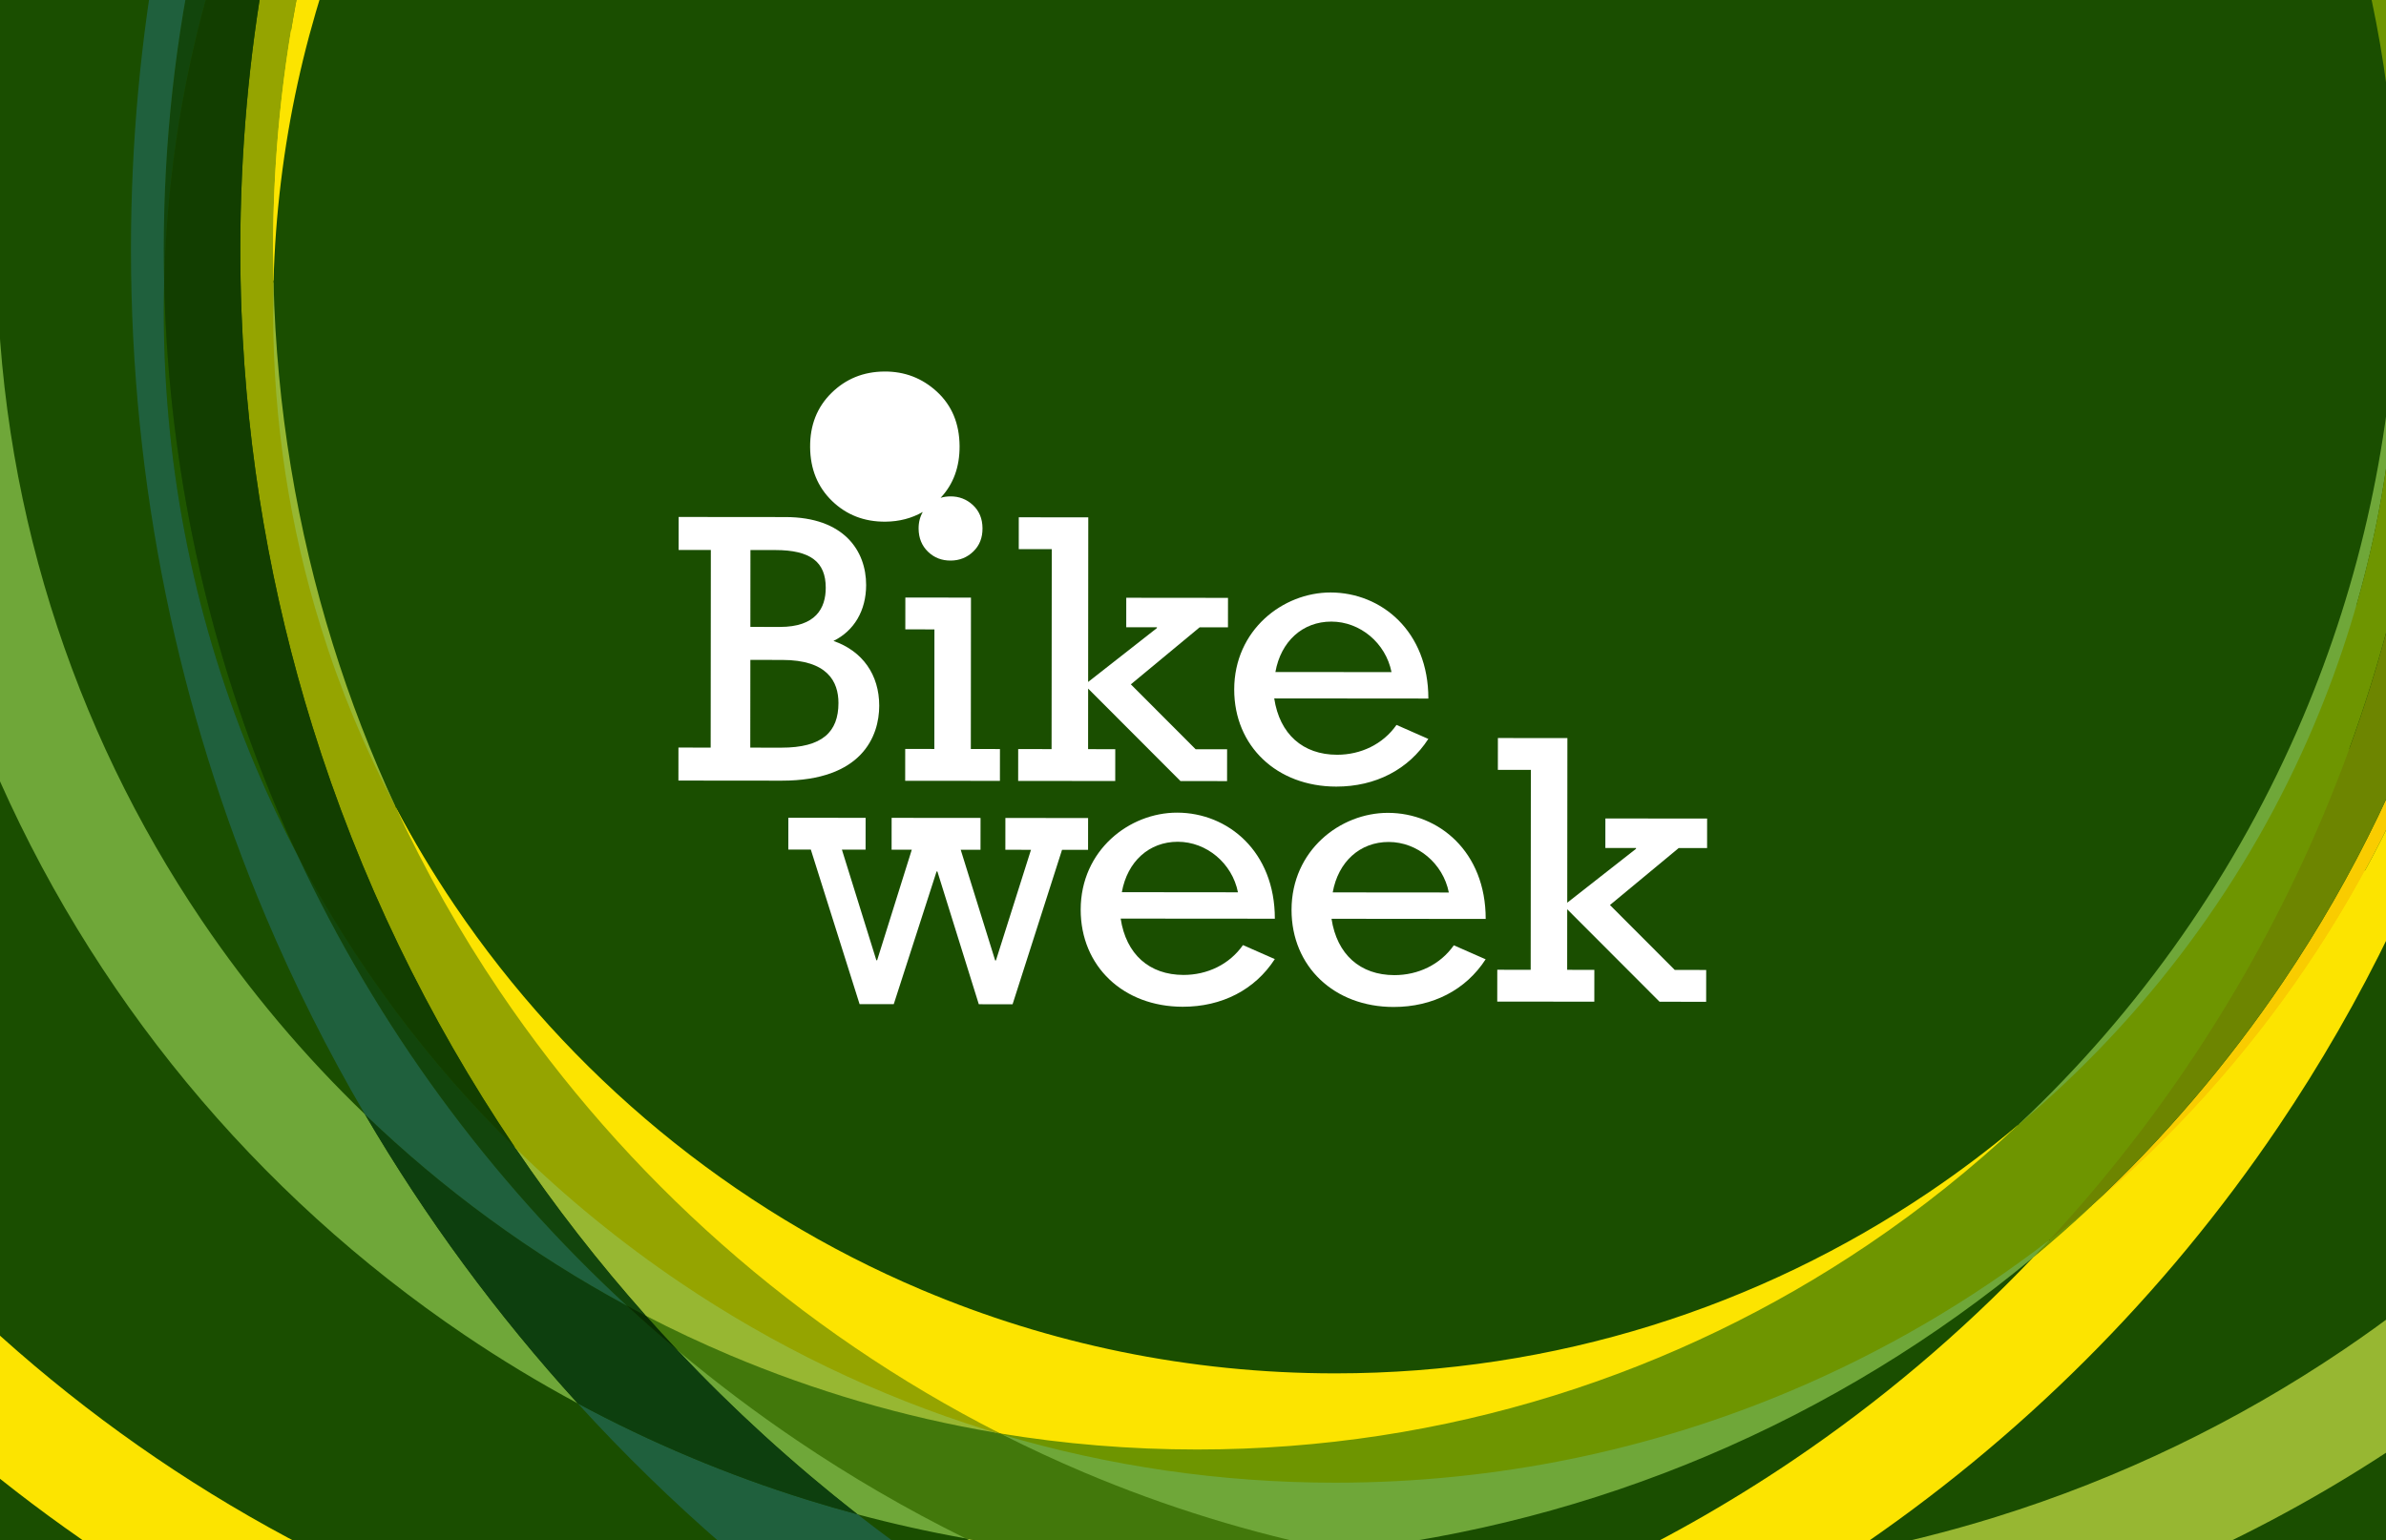 <?xml version="1.0" encoding="utf-8"?>
<!-- Generator: Adobe Illustrator 23.0.0, SVG Export Plug-In . SVG Version: 6.00 Build 0)  -->
<svg version="1.1" xmlns="http://www.w3.org/2000/svg" xmlns:xlink="http://www.w3.org/1999/xlink" x="0px" y="0px"
	 viewBox="0 0 1400 904" style="enable-background:new 0 0 1400 904;" xml:space="preserve">
<style type="text/css">
	.st0{fill:#1A4E00;}
	.st1{display:none;}
	.st2{display:inline;fill:none;stroke:#FFFFFF;stroke-width:66.129;}
	.st3{display:inline;fill:none;stroke:#6FA739;stroke-width:66.129;}
	.st4{display:inline;fill:none;stroke:#1F603D;stroke-width:66.129;}
	.st5{display:inline;fill:none;stroke:#FCE400;stroke-width:66.129;}
	.st6{display:inline;fill:none;stroke:#97B732;stroke-width:66.129;}
	.st7{fill:#FCE400;}
	.st8{fill:#97B732;}
	.st9{fill:#6FA739;}
	.st10{fill:#6E9500;}
	.st11{fill:#1F603D;}
	.st12{fill:#0D3F0E;}
	.st13{fill:#12450C;}
	.st14{fill:#082D03;}
	.st15{fill:#42780B;}
	.st16{fill:#F9CC00;}
	.st17{fill:#6D8500;}
	.st18{fill:#1F5600;}
	.st19{fill:#95A400;}
	.st20{fill:#416B00;}
	.st21{fill:#123E00;}
	.st22{display:inline;fill:#FFFFFF;}
	.st23{fill:#FFFFFF;}
</style>
<g id="Background_green">
	<rect class="st0" width="1400" height="904"/>
</g>
<g id="White_circles" class="st1">
	<path class="st2" d="M-52.6,119.7c0-419.23,339.85-759.07,759.07-759.07c419.22,0,759.07,339.84,759.07,759.07
		c0,419.26-339.85,759.1-759.07,759.1C287.25,878.81-52.6,538.96-52.6,119.7z"/>
	<path class="st2" d="M-343.61,119.7c0-506.16,410.33-916.48,916.49-916.48c506.15,0,916.48,410.33,916.48,916.48
		c0,506.19-410.33,916.51-916.48,916.51C66.72,1036.21-343.61,625.89-343.61,119.7z"/>
	<path class="st2" d="M114.57,119.7c0-461.73,374.3-836.02,836.02-836.02c461.73,0,836.03,374.29,836.03,836.02
		c0,461.76-374.3,836.06-836.03,836.06C488.87,955.76,114.57,581.46,114.57,119.7z"/>
	<path class="st2" d="M114.57,157.24c0-373.07,302.43-675.48,675.48-675.48c373.06,0,675.49,302.42,675.49,675.48
		c0,373.09-302.43,675.52-675.49,675.52C417,832.75,114.57,530.33,114.57,157.24z"/>
	<path class="st2" d="M94.73,119.7c0-554.45,449.48-1003.93,1003.93-1003.93c554.45,0,1003.93,449.48,1003.93,1003.93
		c0,554.49-449.48,1003.97-1003.93,1003.97C544.21,1123.67,94.73,674.19,94.73,119.7z"/>
</g>
<g id="Circles" class="st1">
	<path class="st3" d="M-52.6,119.7c0-419.23,339.85-759.07,759.07-759.07c419.22,0,759.07,339.84,759.07,759.07
		c0,419.26-339.85,759.1-759.07,759.1C287.25,878.81-52.6,538.96-52.6,119.7z"/>
	<path class="st4" d="M94.73,119.7c0-554.45,449.48-1003.93,1003.93-1003.93c554.45,0,1003.93,449.48,1003.93,1003.93
		c0,554.49-449.48,1003.97-1003.93,1003.97C544.21,1123.67,94.73,674.19,94.73,119.7z"/>
	<path class="st5" d="M-343.61,119.7c0-506.16,410.33-916.48,916.49-916.48c506.15,0,916.48,410.33,916.48,916.48
		c0,506.19-410.33,916.51-916.48,916.51C66.72,1036.21-343.61,625.89-343.61,119.7z"/>
	<path class="st6" d="M114.57,119.7c0-461.73,374.3-836.02,836.02-836.02c461.73,0,836.03,374.29,836.03,836.02
		c0,461.76-374.3,836.06-836.03,836.06C488.87,955.76,114.57,581.46,114.57,119.7z"/>
	<path class="st5" d="M114.57,157.24c0-373.07,302.43-675.48,675.48-675.48c373.06,0,675.49,302.42,675.49,675.48
		c0,373.09-302.43,675.52-675.49,675.52C417,832.75,114.57,530.33,114.57,157.24z"/>
</g>
<g id="Blankout_areas">
	<path class="st7" d="M1393.59,511.12h-11c0,0-42.37,69.85-52.71,83.44c0,0-21.99,29.43-34.93,43.66s-28.61,32.76-37.07,40.85
		c-8.46,8.08-30.64,28.72-30.64,28.72l17.33,17.92l146.75-174.49L1393.59,511.12z"/>
	<path class="st7" d="M615.65,815.61l-28.83,25.68c0,0-33.43-13.55-50.24-22.12s-129.2-66.3-187.41-130.82
		s-88.77-129.52-88.77-129.52l-17.46-50.45l-8.14-25.8l-2.61-8.81c0,0,4.01,7.9,4.74,9.25c0.73,1.35,53.78,97.57,80.23,122.14
		c18.6,17.28,54.09,70.34,93.62,92.41S615.65,815.61,615.65,815.61z"/>
	<path class="st7" d="M176.71,17.94c0,0-7.76,37.35-9.7,51.91s-4.12,31.37-4.61,41.4c-0.49,10.03-1.13,25.06-1.13,25.06
		s-0.32,4-0.44,8.61s-0.27,8.54-0.32,10.87c-0.04,2.34,0,4.15,0,4.15l-0.05,4.74l-5.71-4.26l-1.69-71.29l3.27-32.62l6.31-39.05
		L176.71,17.94z"/>
	<path class="st8" d="M156.88,161.11l3.58,5.03c0,0,0.06,11.95,0.18,15.4c0.12,3.46,0.36,18.98,0.85,23.41
		c0.49,4.43,1.39,29.23,3.46,42.45c2.06,13.22,6.43,49.48,9.58,60.76c3.15,11.28,13.42,55.99,18.6,69.41
		c5.17,13.42,7.76,21.02,11.48,31.69c3.72,10.67,8.25,21.99,11,28.62c2.75,6.63,6.91,15.55,8.13,18.28
		c1.23,2.73,6.24,13.1,6.24,13.1s0.61,1.18,0.76,1.53c0.15,0.35,1.18,2.52,1.18,2.52l-2.96-0.35l-11.63-17.02l-12.86-29.47
		l-4.67-13.46l-10.13-30.74l-6.73-22.19l-3.34-13.34l-5.34-20.86c0,0-2.85-14.13-2.79-13.95s-4.06-20.31-4.06-20.31l-1.7-10.43
		l-2.12-17.22l-1.58-12.43l-1.39-20.86l-0.61-12.25l-0.85-19.16l0.06-13.83l-0.06-6.73L156.88,161.11z"/>
	<polygon class="st8" points="588.5,842.13 584.26,841.86 574.5,841.13 550.93,837.54 439.07,807.2 397.84,785.69 379.02,772.25 
		331.46,706.78 311.33,684.47 306.8,679.07 304.29,676.09 303.4,675.02 302.98,674.44 302.38,673.75 302.16,673.13 303.79,672.78 
		343.83,704.68 384.42,734.76 420.48,761.11 456.86,780.19 483.05,795.72 515.39,810.11 540.94,822.4 551.94,827.09 566.49,833.72 
		577.81,838.08 	"/>
	<polygon class="st9" points="588.55,842.16 590.29,842.23 594.88,843.37 611.76,846.92 639.01,852.23 679.76,858.05 758.11,864.2 
		866.52,857.89 919.16,846.01 1038.01,806.23 1135.03,755.78 1175.78,738.09 1199.16,728.92 1202.53,727.79 1200.65,730.92 
		1196.46,734.29 1194.71,736.44 1192.85,737.9 1190.69,738.42 1183.4,743.9 1173.68,751.13 1154.59,764.67 1131.31,779.55 
		1107.38,794.1 1066.95,814.8 1021.68,835.5 983.51,849.4 934.36,864.2 872.59,879.48 782.36,914.88 728.03,903.73 684.37,891.12 
		656.23,879.96 630.24,870.2 609.18,859.1 599.59,851.53 594.54,847.8 591.28,846.01 589.26,844.15 	"/>
	<polygon class="st7" points="590.28,840.51 586.82,841.28 587.73,841.6 591.3,842.38 595.56,843.22 597.94,843.74 608.21,845.46 
		627.61,848.49 648.15,851.99 678,854.74 726.57,857.33 753.25,857.33 863.86,843.57 987.07,806.23 1088.46,755.78 1144.24,715.03 
		1177.23,683.5 1180.63,673.73 1182.67,664.31 1183.98,660.41 1182.49,661.7 1181.23,662.76 1179.46,664.35 1178.43,665.35 
		1175.23,667.94 1170.8,671.7 1167.41,674.58 1154.43,684.63 1139.15,696.35 1123.71,707.27 1115.3,713.25 1083.12,734.11 
		1056.77,748.34 1033.32,759.98 965.08,790.22 925.95,802.83 878.09,814.48 837.99,823.21 793.36,831.94 724.15,838.73 
		674.67,838.73 625.51,837.44 597.05,837.11 	"/>
	<path class="st7" d="M566.49,901.4"/>
	<path class="st9" d="M566.59,902.91l-1.72-0.58l-3.65-0.92l-2.29-0.68L539,892.98l-19.08-6.95l-18.03-9.38l-22.64-15.28
		l-22.48-17.8l-17.38-14.14l-13.18-10.91l-6.95-6.22l-5.17-4.53l-4.61-4.2l-4.45-4.12l-1.46-1.35l-2.03-1.85l-1.32-1.24l-1.11-1.02
		l-0.41-0.41l-0.33-0.3l-0.7-0.66l0.72-0.38l3.46,1.73l4.09,3.27l3.84,1.88l66.81,44.45l38.32,21.68l29.43,17.79
		c0,0,12.29,8.08,12.94,8.57C557.92,892.09,566.59,902.91,566.59,902.91z"/>
	<path class="st9" d="M588.5,842.13l0.95,1.43l4.61,3.37c0,0,3.94,1.87,4.04,1.95c0.1,0.08,14.4,8.44,14.4,8.44l22.88,13.58
		l23.04,7.84l26.92,10.11l37.35,9.05l37.84,9.7l27,10.83l5.18-17.3c0,0-42.37-3.23-43.82-3.88c-1.46-0.65-40.83-14.23-40.83-14.23
		l-26.92-8.89l-31.69-9.86l-21.34-6.95l-11.52-4.69l-6.49-2.29l-7.94-2.92l-6.16-2.42l-4.98-1.87l-1.7-0.69L588.5,842.13z"/>
	<path class="st10" d="M1388.41,441.27l-15.52-2.91l-18.43,39.45L1326,535.7l-33.63,60.15l-24.9,38.48l-26.84,35.9l-9.7,16.82
		l-22.64,27.81l-3.89,6.67l-1.74,6.16l0.7,0.09l4.93-3.99l5.62-4.41l3.44-2.87l3.66-3.21l2.52-2.22l1.14-0.99l0.7-0.64l0.97-0.88
		l4.87-8.23c0,0,16.49-19.4,16.74-19.77s24.62-28.62,24.62-28.62l18.8-21.34l15.04-23.53l11.89-16.74l13.1-22.31l13.95-27.29
		l4.85-9.82l15.77-34.44l9.36-16.37l6.77-18.07L1388.41,441.27z"/>
	<path class="st9" d="M1377.75,360.88l-7.67,22.65l-12.1,33.55l-8.99,18.93l-13.42,27.56l-14.14,25.16l-15.22,25.28l-19.29,30.43
		l-16.42,22.53l-14.74,19.41l-14.86,17.01l-10.42,11.74l-9.59,9.71l-11.38,11.62l-6.27,6.13l-6.89,6.5l-5.03,4.64l-3.1,2.85
		l-2.4,2.15l-0.74,0.68l-0.65,0.61l1.34-0.44l3.73-2.71l2.33-2.03l6.93-4.44l26.74-24.38l15.77-17.22l26.03-25.72l36.22-48.99
		l18.11-27.49l16.01-26.36l9.54-18.76l11.48-23.12l10.83-26.2l9.54-25.71c0,0,2.43-13.26,2.75-13.74c0.32-0.49,3.4-14.72,3.4-14.72
		l-4.53-4.2L1377.75,360.88z"/>
</g>
<g id="Circles_flattened">
	<path class="st9" d="M397.67,792.61c32.68,34.65,67.96,66.81,105.53,96.18c20.8,5.57,41.94,10.28,63.39,14.11
		c-34.31-16.93-67.29-36.13-98.77-57.39C443.51,829.09,420.09,811.42,397.67,792.61 M1202.53,727.79
		c-46.17,35.54-96.99,65.35-151.41,88.38c-82.26,34.8-172.77,54.04-267.59,54.04c-0.01,0-0.01,0-0.01,0
		c-67.67,0-133.17-9.8-195.01-28.07c15.56,7.86,31.42,15.22,47.56,22.04c47.82,20.22,98.05,35.8,150.17,46.19
		c75.59-8.2,147.95-27.37,215.36-55.89c69.6-29.44,133.95-68.83,191.26-116.38C1196.1,734.68,1199.33,731.25,1202.53,727.79
		 M1406.56,165.08c-2.37,90.49-21.76,176.6-55.09,255.42c-38.63,91.35-96.04,172.91-167.36,239.79
		c75.05-63.03,135.04-143.43,173.74-234.94c31.53-74.55,48.96-156.46,48.97-242.62C1406.81,176.83,1406.72,170.94,1406.56,165.08
		 M-1.93,146.32h-32.08h-32.08c0,106.03,21.5,207.21,60.41,299.18c58.36,137.97,155.77,255.25,278.41,338.11
		c21.34,14.42,43.45,27.79,66.25,40.05c-47.26-51.88-89.18-108.75-124.86-169.69c-35.76-34.41-67.9-72.57-95.77-113.83
		C80.36,483.92,50.3,421.95,29.73,355.8C9.16,289.65-1.93,219.33-1.93,146.32"/>
	<path class="st11" d="M503.2,888.79c-9.84-2.63-19.6-5.46-29.28-8.47c-47.09-14.64-92.23-33.69-134.94-56.66
		c53.93,59.21,114.84,111.95,181.42,156.94c11.53,7.79,23.23,15.35,35.1,22.67c5.76,0.11,11.53,0.17,17.32,0.17
		c35.62,0,70.72-2.17,105.18-6.39C615.65,967.32,557.08,930.93,503.2,888.79z"/>
	<path class="st12" d="M214.11,653.97c35.68,60.95,77.6,117.81,124.86,169.69c42.71,22.97,87.85,42.02,134.94,56.66
		c9.68,3.01,19.44,5.84,29.28,8.47c-37.57-29.38-72.84-61.54-105.53-96.18c-10.18-8.54-20.15-17.31-29.92-26.32
		C311.49,735.85,259.85,697.97,214.11,653.97"/>
	<path class="st10" d="M1226.71,708.28c-7.91,6.68-15.98,13.18-24.19,19.5c-3.2,3.46-6.42,6.9-9.68,10.3
		C1204.43,728.48,1215.72,718.54,1226.71,708.28 M1192.86-445.41c33.27,34.85,63.62,72.49,90.68,112.55
		c30.42,45.04,56.68,93.11,78.21,143.67c21.23,32.95,39.73,67.83,55.17,104.33c32.63,77.13,51.58,161.5,53.81,249.89
		c0.15-6.22,0.22-12.46,0.22-18.71c0-106.02-21.51-207.2-60.41-299.16C1362.19-267.17,1287-367.31,1192.86-445.41"/>
	<path class="st13" d="M379.01-479.58c-3.78,1.96-7.54,3.95-11.27,5.97c-48.03,44.31-90.91,94.14-127.63,148.47
		c-45.45,67.28-81.47,141.49-106.11,220.73C109.36-25.18,96.09,59.07,96.09,146.31h0.95C100.08,88.14,110.36,31.83,127-21.68
		c17.28-55.57,41.43-108.11,71.42-156.63c5.2-14.16,10.73-28.17,16.58-42.01C255.39-315.79,311.08-403.24,379.01-479.58"/>
	<path class="st14" d="M397.68-499.95c-10.19,8.55-20.16,17.32-29.93,26.34c3.73-2.02,7.5-4.01,11.27-5.97
		C385.13-486.46,391.36-493.25,397.68-499.95"/>
	<path class="st8" d="M566.59,902.91c39.04,19.27,79.79,35.61,121.96,48.72c32.51,10.11,65.86,18.31,99.92,24.46
		c13.2-3.42,26.28-7.15,39.23-11.18c35.4-11.01,69.82-24.26,103.09-39.57c-49.45-0.53-97.77-5.66-144.56-14.98
		c-27.53,2.99-55.49,4.52-83.79,4.52c0,0-0.01,0-0.01,0C656.1,914.88,610.7,910.78,566.59,902.91 M302.37,673.73
		c23.39,34.55,49,67.45,76.65,98.52c16.07,8.32,32.5,16.04,49.26,23.13c49.35,20.87,101.56,36.28,155.91,45.46
		c-1.69-0.51-3.38-1.03-5.07-1.55c-64.6-20.09-125.11-49.46-179.96-86.51C364.51,729.37,332.12,702.89,302.37,673.73"/>
	<path class="st15" d="M379.02,772.25c6.11,6.87,12.34,13.67,18.65,20.36c22.42,18.81,45.84,36.48,70.15,52.91
		c31.47,21.26,64.46,40.46,98.77,57.39c44.11,7.87,89.51,11.97,135.83,11.97c0,0,0.01,0,0.01,0c28.3,0,56.27-1.53,83.79-4.52
		c-52.13-10.38-102.36-25.96-150.17-46.19c-16.14-6.83-32-14.18-47.56-22.04c-1.44-0.43-2.88-0.85-4.31-1.29
		c-54.35-9.18-106.56-24.59-155.91-45.46C411.52,788.29,395.09,780.58,379.02,772.25"/>
	<path class="st13" d="M174.5,501.87c46.79,100.49,112.78,190.19,193.25,264.42c3.73,2.02,7.49,4.01,11.26,5.96
		c-27.65-31.07-53.26-63.97-76.65-98.52C251.32,623.7,208.04,565.76,174.5,501.87"/>
	<path class="st14" d="M367.75,766.29c9.77,9.01,19.73,17.78,29.92,26.32c-6.31-6.69-12.54-13.49-18.65-20.36
		C375.25,770.3,371.48,768.31,367.75,766.29"/>
	<path class="st13" d="M97.04,146.32h-0.95c0,6.39,0.07,12.78,0.21,19.14C96.46,159.06,96.71,152.68,97.04,146.32 M97.04,146.31
		h-0.95l0,0H97.04L97.04,146.31"/>
	<path class="st8" d="M160.25,182.73c0,64.62,9.81,126.84,28.02,185.37c11.4,36.66,26.1,71.88,43.75,105.3
		c-14.25-30.77-26.56-62.62-36.75-95.4c-20.94-67.34-33-138.59-34.79-212.46C160.33,171.26,160.25,176.99,160.25,182.73
		L160.25,182.73z"/>
	<path class="st7" d="M586.82,841.28c37.6,6.21,76.22,9.44,115.62,9.44c73.01,0,143.32-11.09,209.47-31.66
		c66.14-20.57,128.11-50.64,184.33-88.62c31.16-21.05,60.53-44.52,87.87-70.15c-16.65,13.98-34.05,27.12-52.12,39.32
		c-49.74,33.61-104.58,60.21-163.1,78.41c-58.53,18.2-120.74,28.01-185.36,28.02c-86.14,0-168.05-17.44-242.6-48.97
		c-111.81-47.29-207.04-126.36-274.25-225.86c-12.56-18.58-24.13-37.88-34.66-57.81c17.56,37.9,38.07,74.16,61.26,108.48
		C367.23,691.36,468.33,781.06,586.82,841.28z"/>
	<path class="st10" d="M1142.81-403.45c55.37,44.41,103.89,97.01,143.71,155.96c37.98,56.21,68.04,118.18,88.61,184.33
		c20.57,66.15,31.66,136.46,31.66,209.47c0,6.27-0.08,12.53-0.25,18.76c0.16,5.87,0.25,11.75,0.25,17.66
		c0,86.15-17.44,168.06-48.97,242.62c-38.7,91.51-98.68,171.91-173.74,234.94c-27.34,25.64-56.71,49.11-87.87,70.15
		c-56.22,37.98-118.18,68.04-184.33,88.62c-66.15,20.57-136.46,31.66-209.47,31.66c-39.4,0-78.02-3.23-115.62-9.44
		c0.56,0.28,1.12,0.57,1.68,0.85c61.84,18.27,127.34,28.07,195.01,28.07c0.01,0,0.01,0,0.01,0c94.83,0,185.33-19.24,267.59-54.04
		c54.42-23.02,105.24-52.83,151.41-88.38c66.73-72.23,121.18-155.95,160.04-247.84c43.36-102.53,67.34-215.19,67.34-333.63
		c0-88.82-13.49-174.39-38.53-254.88c-8.55-27.5-18.45-54.39-29.62-80.63c-50.55-78.44-116.6-145.89-193.86-198.09
		C1159.66-392.84,1151.3-398.23,1142.81-403.45"/>
	<path class="st16" d="M1470.74,165.03c-1.74,72.86-13.64,143.29-34.33,209.83c-22.46,72.22-55.29,139.87-96.71,201.2
		c-32.61,48.27-70.54,92.62-112.98,132.23c48.48-40.92,91.21-88.43,126.83-141.15c37.06-54.85,66.42-115.37,86.51-179.97
		c20.09-64.6,30.91-133.3,30.91-204.42C1470.96,176.81,1470.89,170.91,1470.74,165.03"/>
	<path class="st17" d="M1361.76-189.19c11.17,26.23,21.07,53.13,29.62,80.63c25.03,80.49,38.53,166.06,38.53,254.88
		c0,118.44-23.98,231.1-67.34,333.63c-38.86,91.89-93.31,175.61-160.04,247.84c8.21-6.32,16.28-12.83,24.19-19.5
		c42.43-39.61,80.37-83.96,112.98-132.23c41.43-61.33,74.25-128.97,96.71-201.2c20.7-66.54,32.59-136.97,34.33-209.83
		c-2.24-88.39-21.19-172.76-53.81-249.89C1401.49-121.36,1382.99-156.25,1361.76-189.19"/>
	<path class="st18" d="M96.86,182.73h-0.77c0,94.83,19.24,185.34,54.04,267.61c7.43,17.57,15.56,34.75,24.37,51.53
		c-4.2-9.02-8.25-18.13-12.13-27.32C124.16,384.23,101.25,285.82,96.86,182.73 M96.3,165.46c-0.14,5.74-0.21,11.5-0.21,17.27h0.77
		C96.62,176.99,96.43,171.23,96.3,165.46"/>
	<path class="st19" d="M293.28,581.88c-23.18-34.32-43.7-70.58-61.26-108.48c-17.65-33.42-32.35-68.64-43.75-105.3
		c-18.2-58.53-28.01-120.75-28.02-185.37h0c0-5.75,0.08-11.48,0.23-17.19c-0.15-6.39-0.23-12.8-0.23-19.23
		c0-107.65,21.8-210.04,61.21-303.22c24.92-58.93,56.91-114.17,94.88-164.65c-38.67,35.84-73.21,76.08-102.83,119.92
		c-5.18,7.67-10.21,15.45-15.09,23.33C161.28-77.14,141,32.16,141,146.31l0,0c0,0,0,0,0,0h0c0,12.2,0.23,24.34,0.69,36.42
		c3.21,84.61,17.58,166.3,41.65,243.71c27.51,88.46,67.72,171.34,118.51,246.52c0.17,0.26,0.35,0.51,0.52,0.77
		c29.75,29.16,62.14,55.64,96.78,79.04c54.85,37.06,115.36,66.42,179.96,86.51c1.69,0.52,3.37,1.04,5.07,1.55
		c0.88,0.15,1.75,0.29,2.64,0.44C468.33,781.06,367.23,691.36,293.28,581.88z"/>
	<path class="st20" d="M584.18,840.84c1.44,0.43,2.87,0.86,4.31,1.29c-0.56-0.28-1.12-0.56-1.68-0.85
		C585.94,841.14,585.07,840.99,584.18,840.84"/>
	<path class="st21" d="M301.85,672.97c-50.79-75.18-90.99-158.05-118.51-246.52c-24.08-77.41-38.44-159.1-41.65-243.71
		c-0.46-12.08-0.69-24.22-0.69-36.42h0v0c0-114.16,20.28-223.45,57.43-324.62c-30,48.52-54.14,101.06-71.42,156.63
		c-16.64,53.5-26.92,109.82-29.96,167.99v0c-0.33,6.36-0.58,12.74-0.74,19.14c0.13,5.77,0.32,11.53,0.56,17.27
		c4.38,103.09,27.3,201.5,65.5,291.82c3.89,9.19,7.93,18.3,12.13,27.32c33.54,63.88,76.82,121.83,127.87,171.86
		C302.2,673.48,302.02,673.22,301.85,672.97z"/>
	<g>
		<path class="st8" d="M1507,679.81c-39.68,42.21-84.01,80.01-132.17,112.54c-62.17,42-130.71,75.26-203.87,98.01
			c-27.73,8.62-56.12,15.74-85.08,21.25c-44.52,29.91-91.78,56.02-141.36,77.91c114.43-0.69,223.6-24.22,322.98-66.26
			c88.62-37.49,169.46-89.67,239.5-153.49V679.81z"/>
	</g>
	<g>
		<path class="st7" d="M239.21,936.1C111.26,881.99-0.87,797.62-88.17,692v96.06c44.22,45.54,93.1,86.52,145.88,122.18
			c73.51,49.66,154.6,89.01,241.16,115.93c86.56,26.92,178.6,41.42,273.93,41.42c0.01,0,0.01,0,0.01,0
			c31.87,0,63.37-1.62,94.43-4.78c-38.62-17.54-75.93-37.45-111.75-59.55C443.41,1001.05,336.72,977.34,239.21,936.1z"/>
	</g>
	<path class="st7" d="M1445.07-52.14c16.88,63.34,25.89,129.88,25.89,198.46c0,6.25-0.07,12.49-0.22,18.71
		c0.15,5.89,0.22,11.79,0.22,17.71c0,71.12-10.82,139.82-30.91,204.42c-20.09,64.61-49.45,125.12-86.51,179.97
		c-35.62,52.72-78.35,100.23-126.83,141.15c-10.99,10.26-22.28,20.2-33.86,29.81c-42.48,44.5-89.71,84.44-140.85,118.99
		c-38.32,25.89-78.83,48.75-121.2,68.26c2.82,0.03,5.65,0.05,8.49,0.05c50.14,0,99.13-4.73,146.59-13.77
		c98.88-66.42,184.16-151.48,250.83-250.18c49.66-73.51,89.01-154.6,115.93-241.17c26.93-86.57,41.42-178.62,41.42-273.95
		c0-68.1-7.41-134.51-21.45-198.46H1445.07z"/>
	<g>
		<path class="st7" d="M205.59-116.18c-29.34,81.99-45.33,170.31-45.34,262.49c0,6.43,0.08,12.84,0.23,19.23
			c2.16-79.86,19.31-155.84,48.73-225.41c8.16-19.29,17.28-38.07,27.27-56.31H205.59z"/>
	</g>
	<path class="st11" d="M174.5,501.87c-8.81-16.78-16.94-33.96-24.37-51.53c-34.8-82.27-54.04-172.77-54.04-267.61
		c0-5.77,0.07-11.53,0.21-17.27c-0.14-6.36-0.21-12.75-0.21-19.15c0-63.12,6.95-124.68,20.12-183.9H93.63
		C82.61,22.06,76.84,83.53,76.84,146.32c0,138.83,28.15,271.26,79.08,391.64c16.95,40.07,36.41,78.8,58.19,116
		c45.73,44.01,97.38,81.88,153.64,112.32C287.28,692.07,221.3,602.36,174.5,501.87z"/>
</g>
<g id="Blank_out" class="st1">
	<path class="st22" d="M-965.15-920.62v2612h3428v-2612H-965.15z M1400,904H0V0h1400V904z"/>
</g>
<g id="Logo">
	<g>
		<g>
			<g>
				<path class="st23" d="M570.86,296.43c-3.71-3.44-8.13-5.14-13.26-5.1c-2.02,0.02-3.91,0.3-5.69,0.84
					c7.51-8,11.22-18.15,11.13-30.45c-0.11-13.09-4.5-23.67-13.18-31.73c-8.68-8.05-19.02-12.04-31.02-11.94
					c-12.23,0.1-22.57,4.3-31,12.61c-8.43,8.31-12.6,18.89-12.5,31.76c0.1,12.86,4.4,23.39,12.87,31.6
					c8.48,8.2,18.93,12.25,31.33,12.15c8.11-0.07,15.41-1.98,21.92-5.71c-1.65,2.84-2.49,6.11-2.46,9.84
					c0.05,5.5,1.89,10,5.51,13.51c3.63,3.51,8.09,5.24,13.39,5.19c5.16-0.04,9.56-1.82,13.2-5.33c3.64-3.51,5.44-8.07,5.39-13.67
					C576.45,304.4,574.57,299.88,570.86,296.43z"/>
			</g>
		</g>
		<g>
			<path class="st23" d="M417.09,322.8l-18.91-0.02l0.02-19.37l62.66,0.06c34.4,0.03,47.37,19.86,47.35,39.91
				c-0.02,15.04-7.09,26.88-19.17,32.79c17.08,5.94,26.87,19.85,26.85,38.08c-0.02,17.77-10.07,43.97-57.23,43.93l-60.6-0.06
				l0.02-19.37l18.91,0.02L417.09,322.8z M457.61,367.95c20.96,0.02,26.9-10.91,26.9-22.99c0.02-15.27-9.09-22.11-29.6-22.13
				l-14.58-0.01l-0.04,45.11L457.61,367.95z M458.45,438.81c24.15,0.02,33.5-9.31,33.52-26.17c0.01-12.76-6.58-25.3-33.01-25.32
				l-18.68-0.02l-0.05,51.49L458.45,438.81z"/>
			<path class="st23" d="M548.28,369.4l-17.08-0.02l0.02-18.68l38.5,0.04l-0.08,88.86l17.09,0.02l-0.02,18.68l-55.59-0.05
				l0.02-18.68l17.09,0.01L548.28,369.4z"/>
			<path class="st23" d="M617.13,322.3l-19.37-0.02l0.01-18.68l40.78,0.04l-0.08,96.61l40.36-31.64l0-0.45l-18-0.02l0.01-17.31
				l59.7,0.06l-0.02,17.31l-16.63-0.01l-40.36,33.46l38.02,38.09l18.46,0.02l-0.02,18.68l-27.34-0.02l-54.18-54.28l-0.03,35.55
				l15.95,0.02l-0.02,18.68l-56.96-0.06l0.02-18.68l19.59,0.01L617.13,322.3z"/>
			<path class="st23" d="M747.66,409.9c3.17,20.97,16.83,33.06,36.88,33.07c13.9,0.01,26.89-6.13,34.87-17.51l18.67,8.22
				c-11.64,17.99-31.01,28-54.03,27.98c-34.86-0.03-59.9-23.75-59.87-57.02c0.03-34.86,28.54-56.93,56.56-56.91
				c29.84,0.03,57.39,22.84,57.36,62.25L747.66,409.9z M816.48,394.47c-3.4-17.09-18.43-29.64-35.29-29.65
				c-16.86-0.02-29.63,11.59-32.84,29.59L816.48,394.47z"/>
		</g>
		<path class="st23" d="M475.76,498.64l-13.21-0.01l0.02-18.68l45.34,0.04l-0.02,18.68l-13.9-0.02l20.22,64.95l0.45,0L535,498.69
			l-11.85-0.01l0.02-18.68l52.17,0.05l-0.02,18.69l-11.62-0.01l20.22,64.95h0.46l20.56-64.92l-15.04-0.01l0.02-18.68l48.53,0.04
			l-0.02,18.68l-15.27-0.02l-29.02,90.65l-19.82-0.02l-24.31-77.94l-0.46,0l-25.13,77.9l-20.05-0.02L475.76,498.64z"/>
		<path class="st23" d="M657.56,539.13c3.17,20.97,16.83,33.05,36.88,33.07c13.9,0.01,26.89-6.13,34.88-17.52L748,562.9
			c-11.64,17.99-31.02,28-54.03,27.97c-34.86-0.03-59.9-23.74-59.87-57.01c0.03-34.86,28.54-56.94,56.56-56.91
			c29.85,0.03,57.4,22.83,57.36,62.25L657.56,539.13z M726.38,523.7c-3.4-17.09-18.43-29.64-35.29-29.66
			c-16.86-0.01-29.63,11.6-32.84,29.59L726.38,523.7z"/>
		<path class="st23" d="M781.28,539.24c3.18,20.96,16.83,33.05,36.88,33.07c13.9,0.01,26.89-6.13,34.88-17.51l18.67,8.22
			c-11.64,17.99-31.01,28-54.02,27.98c-34.86-0.03-59.9-23.75-59.87-57.02c0.03-34.86,28.53-56.93,56.56-56.91
			c29.85,0.03,57.4,22.84,57.36,62.26L781.28,539.24z M850.11,523.81c-3.4-17.09-18.43-29.64-35.29-29.65
			c-16.86-0.01-29.63,11.6-32.84,29.59L850.11,523.81z"/>
		<path class="st23" d="M898.24,451.85l-19.36-0.02l0.02-18.68l40.78,0.04l-0.09,96.61l40.36-31.64v-0.46l-18-0.02l0.02-17.32
			l59.69,0.06l-0.01,17.31l-16.64-0.02l-40.36,33.46l38.02,38.09l18.45,0.02l-0.02,18.68l-27.34-0.03l-54.18-54.27l-0.03,35.54
			l15.95,0.01l-0.02,18.68l-56.96-0.05l0.02-18.68l19.6,0.02L898.24,451.85z"/>
	</g>
</g>
</svg>

